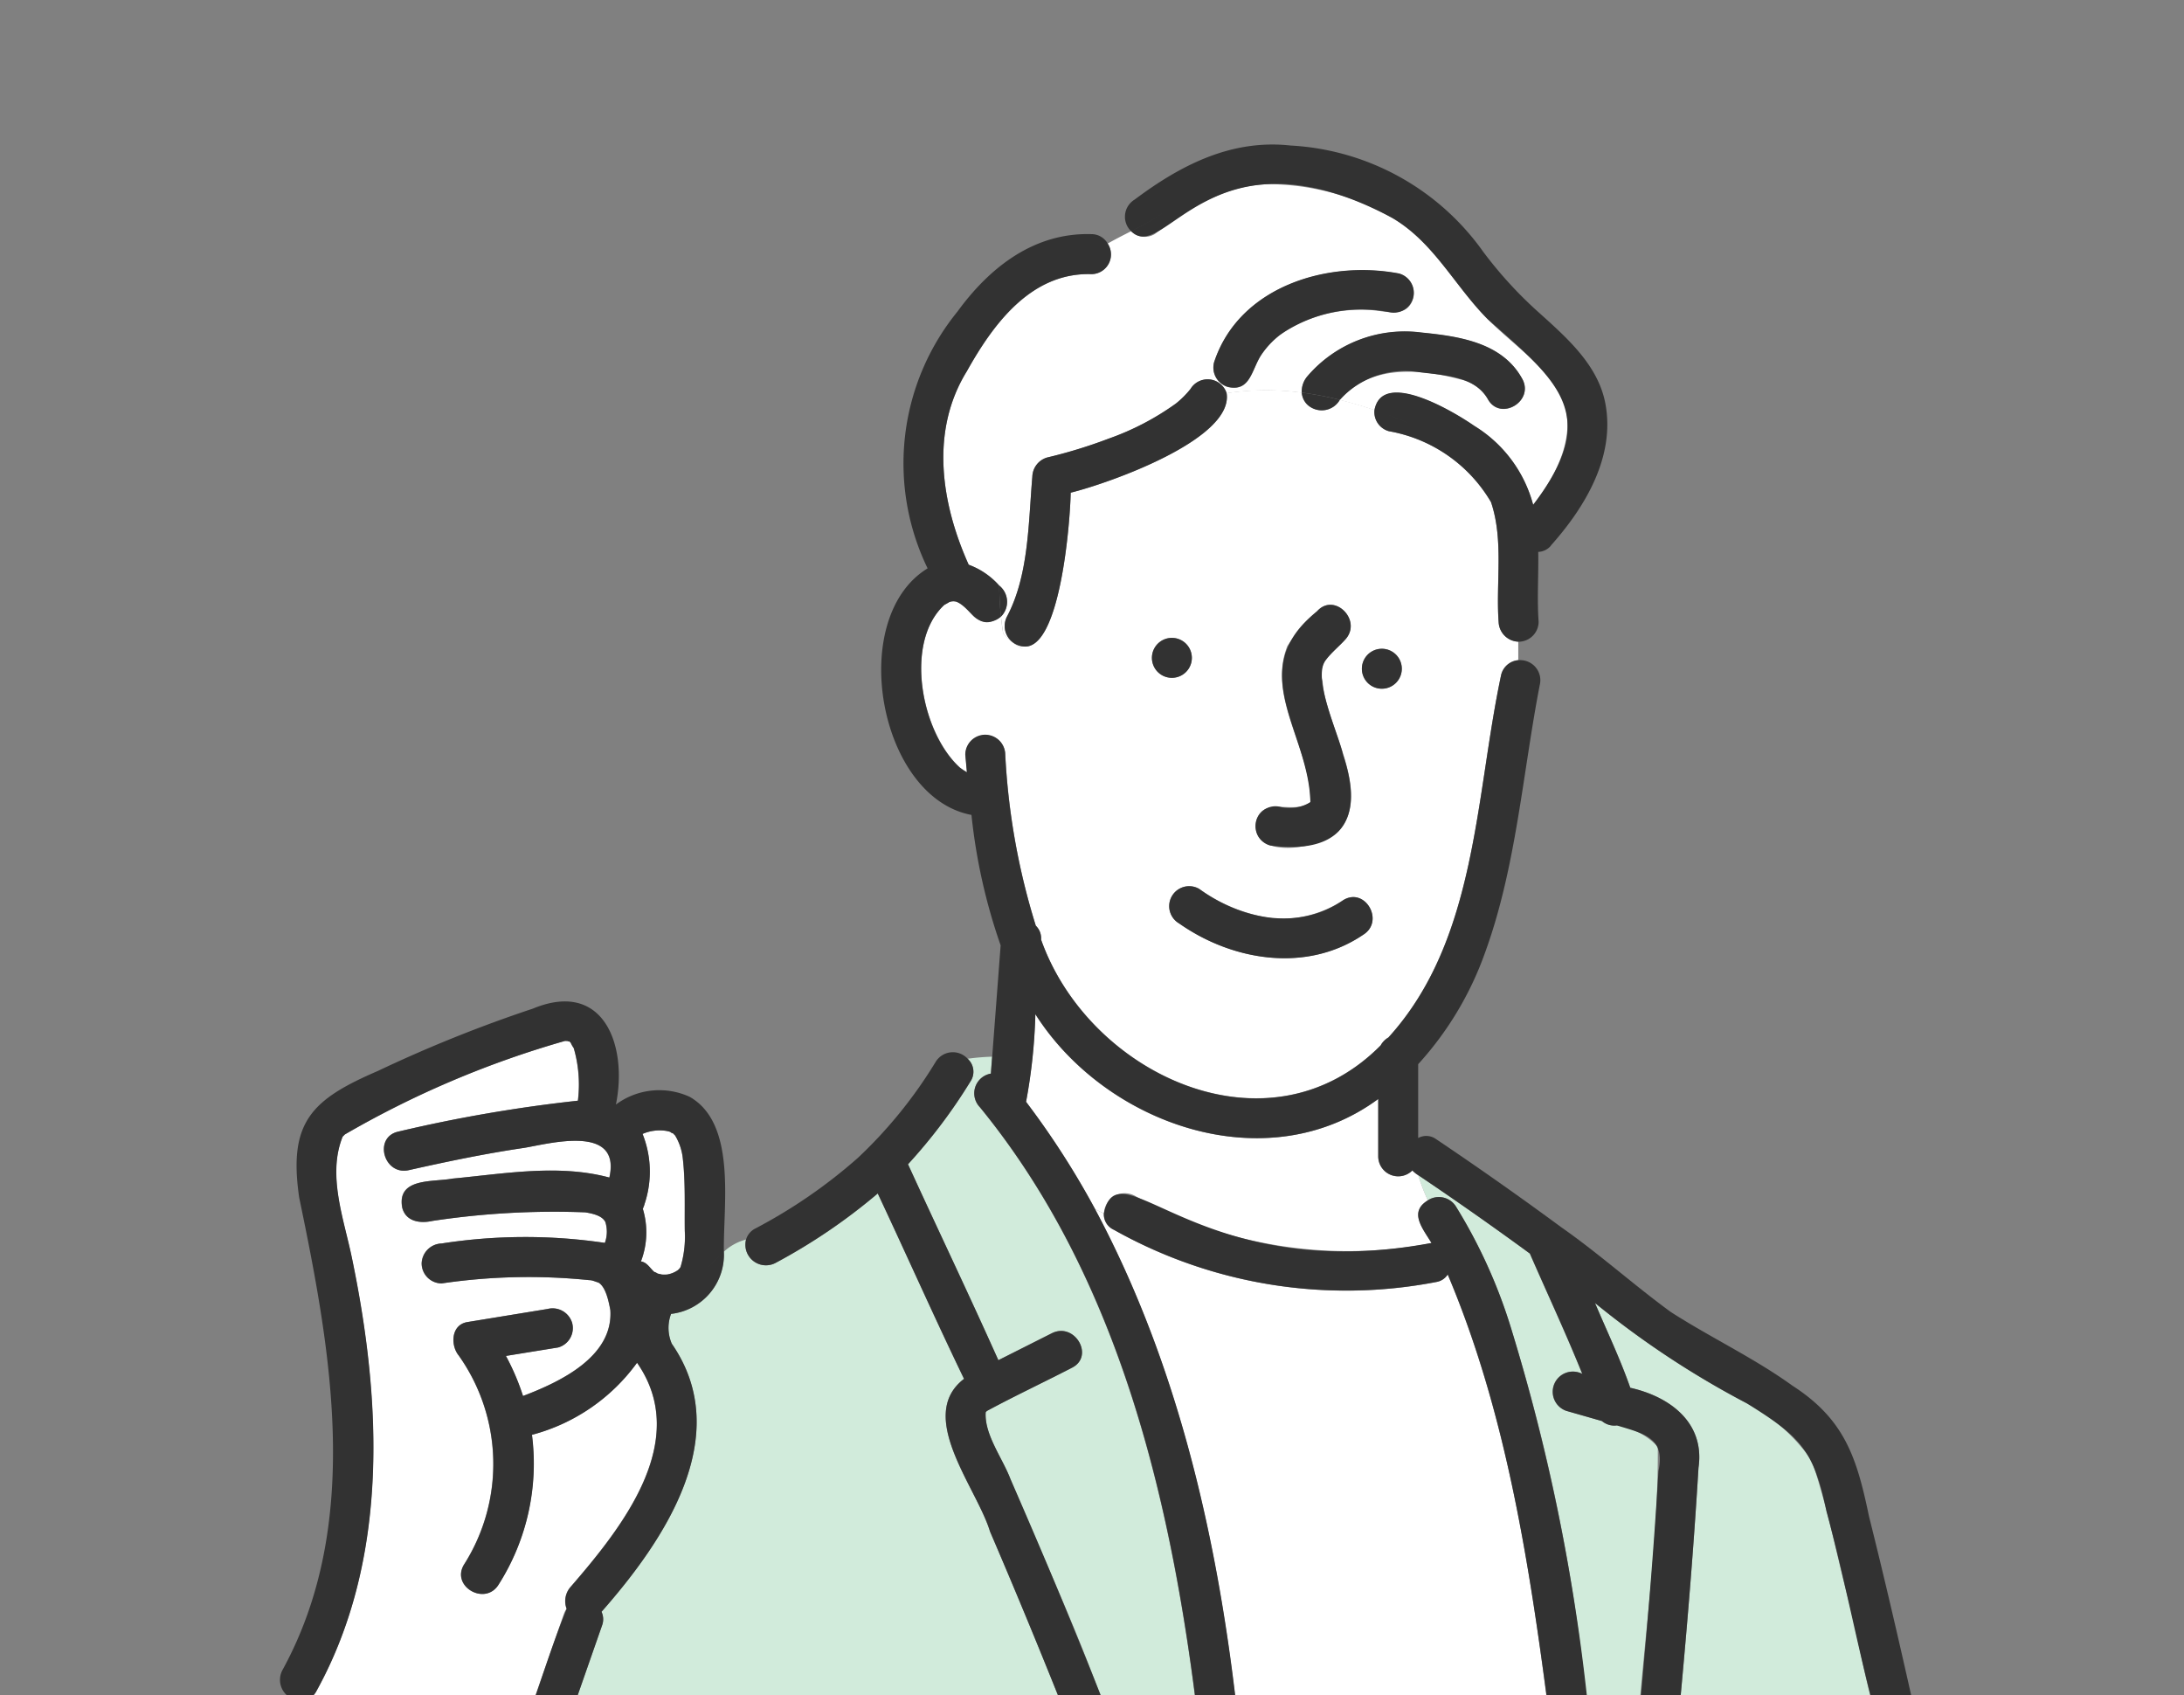 <svg xmlns="http://www.w3.org/2000/svg" xmlns:xlink="http://www.w3.org/1999/xlink" width="100" height="77.6" viewBox="0 0 100 77.6">
  <rect x="0" y="0" width="100" height="77.6" fill="#808080" stroke="none"/>
  <defs>
    <clipPath id="clip-path">
      <path id="長方形_10040" data-name="長方形 10040" d="M7,0H93a7,7,0,0,1,7,7V77.6a0,0,0,0,1,0,0H0a0,0,0,0,1,0,0V7A7,7,0,0,1,7,0Z" fill="none" stroke="#707070" stroke-width="1"/>
    </clipPath>
    <clipPath id="clip-path-2">
      <rect id="長方形_10039" data-name="長方形 10039" width="74.84" height="75.2" fill="none"/>
    </clipPath>
  </defs>
  <g id="マスクグループ_28" data-name="マスクグループ 28" clip-path="url(#clip-path)">
    <g id="グループ_171292" data-name="グループ 171292" transform="translate(12.8 6.617)">
      <g id="グループ_171291" data-name="グループ 171291" clip-path="url(#clip-path-2)">
        <path id="パス_90961" data-name="パス 90961" d="M116.458,45.069c-.129-1.8.241-3.738-.348-5.479a6.78,6.78,0,0,0-4.674-3.247.908.908,0,0,1-.662-.975q-.785-.268-1.584-.463a.935.935,0,0,1-1.745-.331,12.192,12.192,0,0,0-3.44.024c.337,2.123-5.443,4.142-7.139,4.558-.017,1.226-.469,7.377-2.227,7.032,0,.036.005.072.008.108a2.85,2.85,0,0,1-.873-.7c-.04-.252-.075-.509-.1-.774a.915.915,0,0,1-1.269-.019c-.28-.3-.631-.81-1.1-.642.013,0-.2.113-.229.135-1.841,1.714-1.053,5.842.725,7.447a2.92,2.92,0,0,0,.318.207q-.037-.4-.073-.808a.914.914,0,0,1,1.827,0,31.649,31.649,0,0,0,1.395,7.834.8.8,0,0,1,.242.637c2.186,6.181,10.422,10.031,15.55,4.842a.918.918,0,0,1,.352-.359c4.068-4.474,3.966-11,5.167-16.616a.885.885,0,0,1,.781-.659v-.847a.937.937,0,0,1-.9-.912m-11.1,9.115c.347-1.172,1.754-.237,2.48-.86.044-2.392-1.993-4.763-1.053-7.138a8.515,8.515,0,0,1,1.363-1.6c.789-.876,2.077.42,1.292,1.292-.511.595-1.331,1.007-1.041,1.924.123,2.017,2.309,5.106.741,6.845-.8.832-4.1,1.39-3.782-.46m-3.86-8.378a.914.914,0,0,1,0,1.828.914.914,0,0,1,0-1.828m8.762,13.589c-2.586,1.755-5.978,1.208-8.432-.518a.914.914,0,0,1,.923-1.578,7.446,7.446,0,0,0,3.375,1.35,5.107,5.107,0,0,0,3.212-.832c1-.627,1.917.955.923,1.578m.851-11.263a.914.914,0,0,1,0-1.828.914.914,0,0,1,0,1.828" transform="translate(-60.642 -23.218)" fill="#fff"/>
        <path id="パス_90962" data-name="パス 90962" d="M50.88,141.678a.935.935,0,0,1-.089.243,3.714,3.714,0,0,1-.086,2.408c.283.044.415.307.611.482-.007-.02.151.06.146.07.067.015.173.037.188.044a1.7,1.7,0,0,0,.251,0,1.186,1.186,0,0,0,.492-.2.563.563,0,0,0,.123-.144,4.837,4.837,0,0,0,.194-1.653c-.013-1.089.033-2.2-.087-3.281a2.559,2.559,0,0,0-.359-1.094c-.015-.011-.058-.056-.1-.095.006.023-.131-.052-.113-.059a1.648,1.648,0,0,0-.194-.048,1.975,1.975,0,0,0-1.081.14,4.65,4.65,0,0,1,.1,3.185" transform="translate(-34.158 -93.194)" fill="#fff"/>
        <path id="パス_90963" data-name="パス 90963" d="M40.506,125.78c.025,0,.041,0-.007,0l.007,0" transform="translate(-27.283 -84.731)" fill="#ffdc50"/>
        <path id="パス_90964" data-name="パス 90964" d="M41.235,126.685c0,.011.008.023.012.035a.185.185,0,0,0-.012-.035" transform="translate(-27.779 -85.343)" fill="#ffdc50"/>
        <path id="パス_90965" data-name="パス 90965" d="M15.235,151.994a1.09,1.09,0,0,1,.121-.239.985.985,0,0,1,.19-1.009c2.347-2.711,5.523-6.687,3.034-10.255a8.681,8.681,0,0,1-4.812,3.3,10.323,10.323,0,0,1-1.527,6.856c-.62,1-2.2.08-1.578-.923a8.579,8.579,0,0,0-.25-9.567c-.38-.471-.348-1.406.4-1.527l3.671-.6a.935.935,0,0,1,1.124.638.92.92,0,0,1-.638,1.124l-2.395.388a10.832,10.832,0,0,1,.783,1.834c1.71-.647,4.139-1.8,4-3.93-.064-.332-.2-1.1-.576-1.278.086.043-.147-.047-.191-.059a.617.617,0,0,0-.205-.037,27.28,27.28,0,0,0-6.754.151.92.92,0,0,1-.914-.914.942.942,0,0,1,.914-.914,24.888,24.888,0,0,1,7.474-.027,1.493,1.493,0,0,0,.024-.953c-.143-.3-.6-.393-.921-.446a37.266,37.266,0,0,0-7,.393c-.552.121-1.208.038-1.379-.6-.26-1.392,1.4-1.168,2.3-1.338,2.36-.22,4.857-.675,7.183-.047.561-2.491-2.826-1.531-3.92-1.357-1.767.259-3.52.627-5.263,1.017-1.148.258-1.633-1.5-.486-1.763a67.469,67.469,0,0,1,8.228-1.416,6.033,6.033,0,0,0-.189-2.407,1.229,1.229,0,0,1-.138-.242.294.294,0,0,0-.106-.085c.058.036-.093.01,0,0l-.007,0c-.054,0-.15,0-.147-.005A44.352,44.352,0,0,0,5.2,130.044c-.027.032-.06.065-.1.1-.714,1.771.066,3.793.427,5.566,1.36,6.541,1.706,13.767-1.618,19.8a.8.8,0,0,1-.622.445,2.677,2.677,0,0,0,.809.735.918.918,0,0,1,1.543-.5c1.923,2.395,5.151,2.177,7.805,1.323a.764.764,0,0,1,.012-.429l1.776-5.084" transform="translate(-2.216 -84.721)" fill="#fff"/>
        <path id="パス_90966" data-name="パス 90966" d="M91.472,130.283a.914.914,0,0,1,.5-1.54q.029-.389.059-.777a10.209,10.209,0,0,0-1.121.095.8.8,0,0,1,.12,1.052,24.6,24.6,0,0,1-2.851,3.778c1.37,2.993,2.794,5.965,4.137,8.97l2.446-1.232c1.049-.528,1.973,1.049.922,1.578-1.306.676-2.643,1.3-3.934,2,.078-.042-.011.029-.014.035-.07,1.021.771,2.1,1.131,3.056,1.544,3.7,3.28,7.379,4.563,11.165h4.041c-1.181-9.919-3.539-20.277-10-28.181" transform="translate(-59.406 -86.206)" fill="#d1ebdb"/>
        <path id="パス_90967" data-name="パス 90967" d="M121.449,15.324c-.721-1.438-2.228-2.421-3.369-3.563-1.52-1.521-2.467-3.518-4.368-4.64a11.414,11.414,0,0,0-5.529-1.554c-2.052-.017-3.776,1.095-5.361,2.282a.883.883,0,0,1-1.082-.131c-.364.186-.725.368-1.074.567a.9.9,0,0,1-.747,1.4c-2.751-.081-4.485,2.273-5.7,4.445-1.694,2.741-1.177,6.055.084,8.859a3.449,3.449,0,0,1,1.4.958v0a.95.95,0,0,1,.077,1.415c.028.264.063.521.1.774a2.849,2.849,0,0,0,.873.7c0-.036,0-.072-.008-.108a.942.942,0,0,1-.69-1.362c1-1.89.979-4.291,1.161-6.4a.942.942,0,0,1,.671-.881,22.429,22.429,0,0,0,2.816-.863,12.228,12.228,0,0,0,3.086-1.609,4.242,4.242,0,0,0,.668-.666.915.915,0,0,1,1.655.191,12.189,12.189,0,0,1,3.44-.024,1.069,1.069,0,0,1,.252-.741,5.867,5.867,0,0,1,5.228-2.01c1.712.17,3.7.452,4.616,2.121.565,1.034-1.014,1.955-1.578.923a1.909,1.909,0,0,0-1.244-.9c-1.865-.5-4.163-.689-5.529.941q.8.2,1.584.463c.362-1.894,3.675.105,4.565.726a6.059,6.059,0,0,1,2.7,3.617c1.048-1.3,2.073-3.305,1.3-4.92m-6.79-4.544c-.289.97-1.314.551-2.043.536a6.564,6.564,0,0,0-3.65.869,3.92,3.92,0,0,0-1.265,1.189c-.446.674-.5,1.706-1.526,1.471a.925.925,0,0,1-.638-1.124c1.135-3.467,5.183-4.7,8.483-4.065a.922.922,0,0,1,.638,1.124" transform="translate(-62.748 -3.751)" fill="#fff"/>
        <path id="パス_90968" data-name="パス 90968" d="M59.8,162.637c-.6-2-3.412-5.293-1.192-6.994-1.356-2.807-2.624-5.664-3.95-8.488a26.59,26.59,0,0,1-4.691,3.186.941.941,0,0,1-1.339-1.077,2.379,2.379,0,0,0-1.018.559,2.727,2.727,0,0,1-2.418,2.846,1.821,1.821,0,0,0,.034,1.365c2.912,4.207-.35,9.019-3.217,12.273a.812.812,0,0,1,.039.585l-1.571,4.5H63.414q-1.741-4.4-3.612-8.755" transform="translate(-27.269 -99.133)" fill="#d1ebdb"/>
        <path id="パス_90969" data-name="パス 90969" d="M170.737,157.029a3.258,3.258,0,0,0-1.878-.982.877.877,0,0,1-.687-.2l-1.624-.464a.924.924,0,1,1,.724-1.694c-.747-1.858-1.6-3.674-2.4-5.51q-2.516-1.848-5.11-3.588a9.832,9.832,0,0,0,.443,1.153.923.923,0,0,1,1.278.273,23.83,23.83,0,0,1,2.536,5.6,86.594,86.594,0,0,1,3.556,18.049h2.261c.313-4.191.924-8.457.9-12.638" transform="translate(-107.629 -97.409)" fill="#d1ebdb"/>
        <path id="パス_90970" data-name="パス 90970" d="M109.682,130.3a20.067,20.067,0,0,0,13.617,2.184c-.4-.663-1.056-1.414-.164-1.951a9.831,9.831,0,0,1-.444-1.153,1.385,1.385,0,0,1-.272-.218.915.915,0,0,1-1.562-.635V125.89c-5.125,3.776-12.493,1.166-15.7-3.884a25.1,25.1,0,0,1-.426,4.014,38.021,38.021,0,0,1,3.154,4.9q.205.113.417.212a.957.957,0,0,1,1.379-.83" transform="translate(-70.554 -82.191)" fill="#fff"/>
        <path id="パス_90971" data-name="パス 90971" d="M135.2,172.627c-.865-6.878-1.942-13.888-4.649-20.31a.758.758,0,0,1-.488.337,21.73,21.73,0,0,1-14.8-2.384.775.775,0,0,1-.456-.748c-.141-.067-.28-.138-.417-.213,3.879,7.239,5.693,15.418,6.567,23.534h14.284a1.215,1.215,0,0,1-.044-.216" transform="translate(-77.065 -100.584)" fill="#fff"/>
        <path id="パス_90972" data-name="パス 90972" d="M196.081,175.747c-.506-2-.914-4.047-1.579-6a8.156,8.156,0,0,0-2.985-2.643,41.251,41.251,0,0,1-6.944-4.589c.546,1.289,1.153,2.553,1.615,3.881,1.829.412,3.423,1.605,3.123,3.661-.234,3.9-.564,7.794-.933,11.683h9.144c-.6-1.947-.916-4.01-1.44-5.99" transform="translate(-124.34 -109.478)" fill="#d1ebdb"/>
        <path id="パス_90973" data-name="パス 90973" d="M110.758,221.423a.945.945,0,0,0,1.884,0Z" transform="translate(-74.614 -149.165)" fill="#323232"/>
        <path id="パス_90974" data-name="パス 90974" d="M82.022,157.761q-2.158-5.483-4.523-10.883c-.36-.951-1.2-2.037-1.131-3.056,0-.007.092-.077.014-.035,1.291-.7,2.628-1.325,3.934-2,1.051-.529.126-2.107-.923-1.578l-2.446,1.232c-1.343-3-2.767-5.977-4.137-8.97a24.631,24.631,0,0,0,2.851-3.778.8.8,0,0,0-.12-1.052,6.435,6.435,0,0,0-1.113.257,6.435,6.435,0,0,1,1.113-.257.92.92,0,0,0-1.458.13,20.94,20.94,0,0,1-3.567,4.406,23.783,23.783,0,0,1-4.705,3.239.821.821,0,0,0-.416.5,2.081,2.081,0,0,1,.992.023,2.081,2.081,0,0,0-.992-.023.941.941,0,0,0,1.339,1.077,26.59,26.59,0,0,0,4.691-3.186c1.327,2.823,2.595,5.681,3.951,8.488-2.22,1.7.593,4.995,1.191,6.994q1.869,4.351,3.612,8.755h1.884a.676.676,0,0,0-.04-.283" transform="translate(-44.034 -85.786)" fill="#323232"/>
        <path id="パス_90975" data-name="パス 90975" d="M128.959,221.879c.2,1.507,2.2.99,1.785-.455h-1.829c.014.152.032.3.044.455" transform="translate(-86.846 -149.166)" fill="#323232"/>
        <path id="パス_90976" data-name="パス 90976" d="M190.345,222.4a.92.92,0,0,0,.914.914c1.009-.017.929-1.163,1.005-1.888h-1.827c-.031.325-.06.649-.092.974" transform="translate(-128.227 -149.165)" fill="#323232"/>
        <path id="パス_90977" data-name="パス 90977" d="M224.251,221.423a.923.923,0,0,0,1.444,0Z" transform="translate(-151.07 -149.165)" fill="#323232"/>
        <path id="パス_90978" data-name="パス 90978" d="M101.082,63.279a.956.956,0,0,0-.1-1.4,13.73,13.73,0,0,0,.077,1.415c.007-.007.016-.012.023-.019" transform="translate(-68.028 -41.688)" fill="#323232"/>
        <path id="パス_90979" data-name="パス 90979" d="M131.679,79.936c-.651-2.9-1.318-5.793-2.04-8.674-.556-2.664-1.1-4.421-3.5-5.971-1.763-1.272-3.744-2.2-5.568-3.372-1.715-1.251-3.283-2.67-5.028-3.889q-2.81-2.071-5.71-4.019a.77.77,0,0,0-.834-.061V50.57a15.046,15.046,0,0,0,3.056-5.09c1.431-3.917,1.722-8.188,2.508-12.258a.919.919,0,0,0-.981-1.145v0a.886.886,0,0,0-.781.66c-1.2,5.616-1.1,12.143-5.167,16.616a.919.919,0,0,0-.352.359c-5.129,5.19-13.363,1.339-15.549-4.842a.8.8,0,0,0-.242-.637A31.65,31.65,0,0,1,90.09,36.4a.914.914,0,0,0-1.828,0q.035.4.073.808A2.918,2.918,0,0,1,88.018,37c-1.778-1.6-2.567-5.732-.725-7.448.03-.022.242-.131.229-.135a.527.527,0,0,1,.328-.021c.653.272.923,1.239,1.779.851a2.235,2.235,0,0,1-.176-.868,2.235,2.235,0,0,0,.176.868.882.882,0,0,0,.266-.17,13.72,13.72,0,0,1-.077-1.415,3.456,3.456,0,0,0-1.4-.958c-1.261-2.8-1.778-6.117-.084-8.859,1.211-2.172,2.946-4.526,5.7-4.445a.9.9,0,0,0,.747-1.4,5.261,5.261,0,0,0-1.675,1.389A5.261,5.261,0,0,1,94.783,13a.857.857,0,0,0-.747-.431c-2.628-.077-4.66,1.523-6.137,3.552a11.007,11.007,0,0,0-1.362,11.75c-3.713,2.265-2.256,10.487,2.008,11.288a26.3,26.3,0,0,0,1.336,5.971q-.193,2.547-.387,5.094c.352-.012.7-.013,1.056-.013-.352,0-.7,0-1.056.013q-.029.389-.059.777a.914.914,0,0,0-.5,1.54c6.464,7.9,8.822,18.262,10,28.181h1.829c-.875-8.116-2.688-16.295-6.567-23.534A18.787,18.787,0,0,1,92.011,55.7,18.787,18.787,0,0,0,94.2,57.192a38.043,38.043,0,0,0-3.154-4.9,25.126,25.126,0,0,0,.426-4.014c3.205,5.051,10.574,7.66,15.7,3.884V54.8a.915.915,0,0,0,1.562.634,1.375,1.375,0,0,0,.272.219,7.075,7.075,0,0,1-.176-.688,7.075,7.075,0,0,0,.176.688q2.589,1.745,5.11,3.588c.8,1.835,1.651,3.651,2.4,5.51a.924.924,0,1,0-.724,1.694l1.623.464a.878.878,0,0,0,.687.2c1.214.377,2.228.549,1.9,2.084-.231,3.85-.558,7.7-.923,11.536H120.9c.369-3.889.7-7.783.933-11.683.3-2.054-1.295-3.252-3.123-3.661-.463-1.328-1.069-2.592-1.615-3.881a41.237,41.237,0,0,0,6.945,4.589c2.491,1.552,3.064,2.149,3.655,4.953.875,3.2,1.465,6.5,2.349,9.684h1.444a.875.875,0,0,0,.19-.789" transform="translate(-56.864 -8.467)" fill="#323232"/>
        <path id="パス_90980" data-name="パス 90980" d="M125.292,105.745c2.453,1.726,5.847,2.273,8.432.518.994-.623.078-2.205-.923-1.578-2.055,1.42-4.672.872-6.587-.518a.914.914,0,0,0-.923,1.578" transform="translate(-84.104 -70.086)" fill="#323232"/>
        <path id="パス_90981" data-name="パス 90981" d="M137.89,171.233a91.506,91.506,0,0,0-3.572-17.834,23.846,23.846,0,0,0-2.536-5.6.923.923,0,0,0-1.278-.273c.481,1.071,1.1,2.1,1.574,3.276-.472-1.178-1.093-2.206-1.574-3.276-.893.539-.232,1.289.164,1.952-10.669,2-14.324-4.533-15-1.354a4.776,4.776,0,0,0,2.881.485,4.776,4.776,0,0,1-2.881-.485.776.776,0,0,0,.456.749,21.73,21.73,0,0,0,14.8,2.384.757.757,0,0,0,.488-.337c2.752,6.49,3.774,13.582,4.693,20.526h1.767a.678.678,0,0,0,.016-.216" transform="translate(-77.924 -99.191)" fill="#323232"/>
        <path id="パス_90982" data-name="パス 90982" d="M178.292,221.423a.913.913,0,0,0,1.767,0Z" transform="translate(-120.109 -149.165)" fill="#323232"/>
        <path id="パス_90983" data-name="パス 90983" d="M138.108,18.36c1.559-1.745,2.951-4.051,2.5-6.485-.344-1.871-1.926-3.161-3.256-4.372a18.932,18.932,0,0,1-2.339-2.592A11.573,11.573,0,0,0,126.2.046c-2.718-.3-5.035.891-7.15,2.475a.917.917,0,0,0-.16,1.447A11.052,11.052,0,0,0,120.529,3a11.052,11.052,0,0,1-1.638.969c1.547,1.549,3.673-5.048,11.973-.6,1.9,1.122,2.847,3.118,4.367,4.64,3.227,2.838,5.2,4.382,2.068,8.483a6.057,6.057,0,0,0-2.7-3.617c-.89-.62-4.2-2.62-4.565-.726.618.211,1.23.452,1.828.718-.6-.266-1.21-.507-1.828-.718a.908.908,0,0,0,.662.975,6.78,6.78,0,0,1,4.674,3.247c.589,1.741.218,3.676.348,5.479a.937.937,0,0,0,.9.912v0a.919.919,0,0,0,.931-.912c-.075-1.041,0-2.129-.017-3.2a.8.8,0,0,0,.582-.288" transform="translate(-79.899 0)" fill="#323232"/>
        <path id="パス_90984" data-name="パス 90984" d="M139.526,17.767c-3.3-.634-7.349.6-8.483,4.065a.925.925,0,0,0,.638,1.124c1.028.234,1.079-.8,1.526-1.471a3.905,3.905,0,0,1,.84-.9,6.543,6.543,0,0,1,4.994-1.054.914.914,0,0,0,.486-1.762" transform="translate(-88.253 -11.861)" fill="#323232"/>
        <path id="パス_90985" data-name="パス 90985" d="M143.675,35.354a.967.967,0,0,0,1.493-.221,15.776,15.776,0,0,0-1.744-.331.845.845,0,0,0,.251.552" transform="translate(-96.62 -23.445)" fill="#323232"/>
        <path id="パス_90986" data-name="パス 90986" d="M153.515,28.421c-.911-1.669-2.9-1.951-4.616-2.122a5.869,5.869,0,0,0-5.228,2.01,1.072,1.072,0,0,0-.251.741,15.834,15.834,0,0,1,1.744.33,4.017,4.017,0,0,1,3.623-1.265c1.084.143,2.543.163,3.15,1.227.564,1.033,2.142.111,1.578-.923" transform="translate(-96.615 -17.694)" fill="#323232"/>
        <path id="パス_90987" data-name="パス 90987" d="M111.886,33.573a10.109,10.109,0,0,0-1.638.391,10.109,10.109,0,0,1,1.638-.391.915.915,0,0,0-1.655-.191,4.244,4.244,0,0,1-.668.666,12.224,12.224,0,0,1-3.086,1.609,22.418,22.418,0,0,1-2.816.863.944.944,0,0,0-.671.881c-.181,2.108-.158,4.513-1.161,6.4a.942.942,0,0,0,.69,1.361,6.445,6.445,0,0,1,.052-2.061,6.445,6.445,0,0,0-.052,2.061c1.756.344,2.209-5.792,2.227-7.032,1.683-.412,7.478-2.434,7.139-4.558" transform="translate(-68.522 -22.191)" fill="#323232"/>
        <path id="パス_90988" data-name="パス 90988" d="M152.838,70.745a.914.914,0,0,0,0,1.828.914.914,0,0,0,0-1.828" transform="translate(-102.367 -47.658)" fill="#323232"/>
        <path id="パス_90989" data-name="パス 90989" d="M123.378,71.045a.914.914,0,0,0,0-1.828.914.914,0,0,0,0,1.828" transform="translate(-82.52 -46.629)" fill="#323232"/>
        <path id="パス_90990" data-name="パス 90990" d="M13.21,153.244h0l1.572-4.5a.812.812,0,0,0-.039-.585c2.867-3.253,6.13-8.068,3.217-12.273a1.823,1.823,0,0,1-.033-1.365,2.727,2.727,0,0,0,2.418-2.846c-.335.291-.625.637-.915.926.29-.29.58-.636.915-.926-.038-2.132.6-5.859-1.566-7.091a3.334,3.334,0,0,0-3.378.353c.546-2.673-.538-5.741-3.8-4.392A62.645,62.645,0,0,0,4.5,123.4C1.464,124.709.394,125.735.9,129.2c1.475,7.087,2.893,14.972-.778,21.648a.947.947,0,0,0,.956,1.368,1.684,1.684,0,0,1-.287-.973,1.684,1.684,0,0,0,.287.973.8.8,0,0,0,.622-.445c3.325-6.032,2.978-13.256,1.618-19.8-.361-1.772-1.141-3.795-.427-5.566.036-.034.068-.067.1-.1a44.346,44.346,0,0,1,10.087-4.283,1.441,1.441,0,0,0,.147.005l.007,0c-.092.011.059.037,0,0a.292.292,0,0,1,.106.085,1.228,1.228,0,0,0,.138.242c0-.011-.007-.023-.012-.035a5.967,5.967,0,0,1,.2,2.442,67.415,67.415,0,0,0-8.228,1.416c-1.147.258-.662,2.02.486,1.763,1.743-.391,3.5-.758,5.263-1.017,1.093-.174,4.481-1.133,3.92,1.357-2.326-.629-4.823-.174-7.183.047-.9.169-2.56-.054-2.3,1.338.171.641.827.724,1.379.6a37.27,37.27,0,0,1,7-.393c.321.053.778.147.921.446a1.494,1.494,0,0,1-.024.953,24.889,24.889,0,0,0-7.474.027.942.942,0,0,0-.914.914.92.92,0,0,0,.914.914,27.266,27.266,0,0,1,6.754-.15.608.608,0,0,1,.205.037c.045.012.277.1.191.059.376.174.512.946.576,1.278.137,2.127-2.291,3.282-4,3.93a10.824,10.824,0,0,0-.783-1.834l2.394-.388a.92.92,0,0,0,.638-1.124.935.935,0,0,0-1.124-.638l-3.671.6c-.751.122-.783,1.056-.4,1.528a8.576,8.576,0,0,1,.25,9.567c-.622,1,.959,1.921,1.578.923a10.323,10.323,0,0,0,1.527-6.856,8.682,8.682,0,0,0,4.812-3.3c2.488,3.569-.687,7.543-3.034,10.255a.985.985,0,0,0-.19,1.009c-.71,1.738-1.247,3.558-1.9,5.323a.768.768,0,0,0-.012.429c-2.655.854-5.882,1.072-7.805-1.323a.918.918,0,0,0-1.543.5c.459.293.994.539,1.463.851-.469-.312-1-.558-1.463-.851a1.067,1.067,0,0,0,.251.791c2.392,2.978,6.615,2.825,9.9,1.691a.935.935,0,0,0,.637-1.127c.328-.235.4-.7.544-1.062m.014-31.21-.007,0c.048,0,.032,0,.007,0M17.158,132.6c-.2-.175-.328-.438-.611-.482a3.713,3.713,0,0,0,.086-2.409,4.652,4.652,0,0,0-.011-3.428,1.979,1.979,0,0,1,1.081-.14,1.572,1.572,0,0,1,.194.048c-.018.007.118.082.113.059.038.039.081.085.1.1a2.56,2.56,0,0,1,.36,1.094c.12,1.083.073,2.191.087,3.281a4.837,4.837,0,0,1-.194,1.653.556.556,0,0,1-.123.144,1.19,1.19,0,0,1-.492.2,1.741,1.741,0,0,1-.251,0c-.014-.008-.121-.029-.188-.044,0-.009-.153-.09-.146-.07" transform="translate(0 -80.986)" fill="#323232"/>
        <path id="パス_90991" data-name="パス 90991" d="M41.235,126.685c0,.011.008.023.012.035a.185.185,0,0,0-.012-.035" transform="translate(-27.779 -85.343)" fill="#323232"/>
        <path id="パス_90992" data-name="パス 90992" d="M138.1,73.829a.914.914,0,0,0-.486,1.763c3.207.424,4.363-1.143,3.333-4.165-.213-.993-1.431-3.538-.778-4.334.261-.339.6-.617.89-.934.786-.872-.5-2.169-1.292-1.293-3.376,2.683-.391,5.449-.31,8.742a1.818,1.818,0,0,1-1.356.222" transform="translate(-92.257 -43.501)" fill="#323232"/>
      </g>
    </g>
  </g>
</svg>
